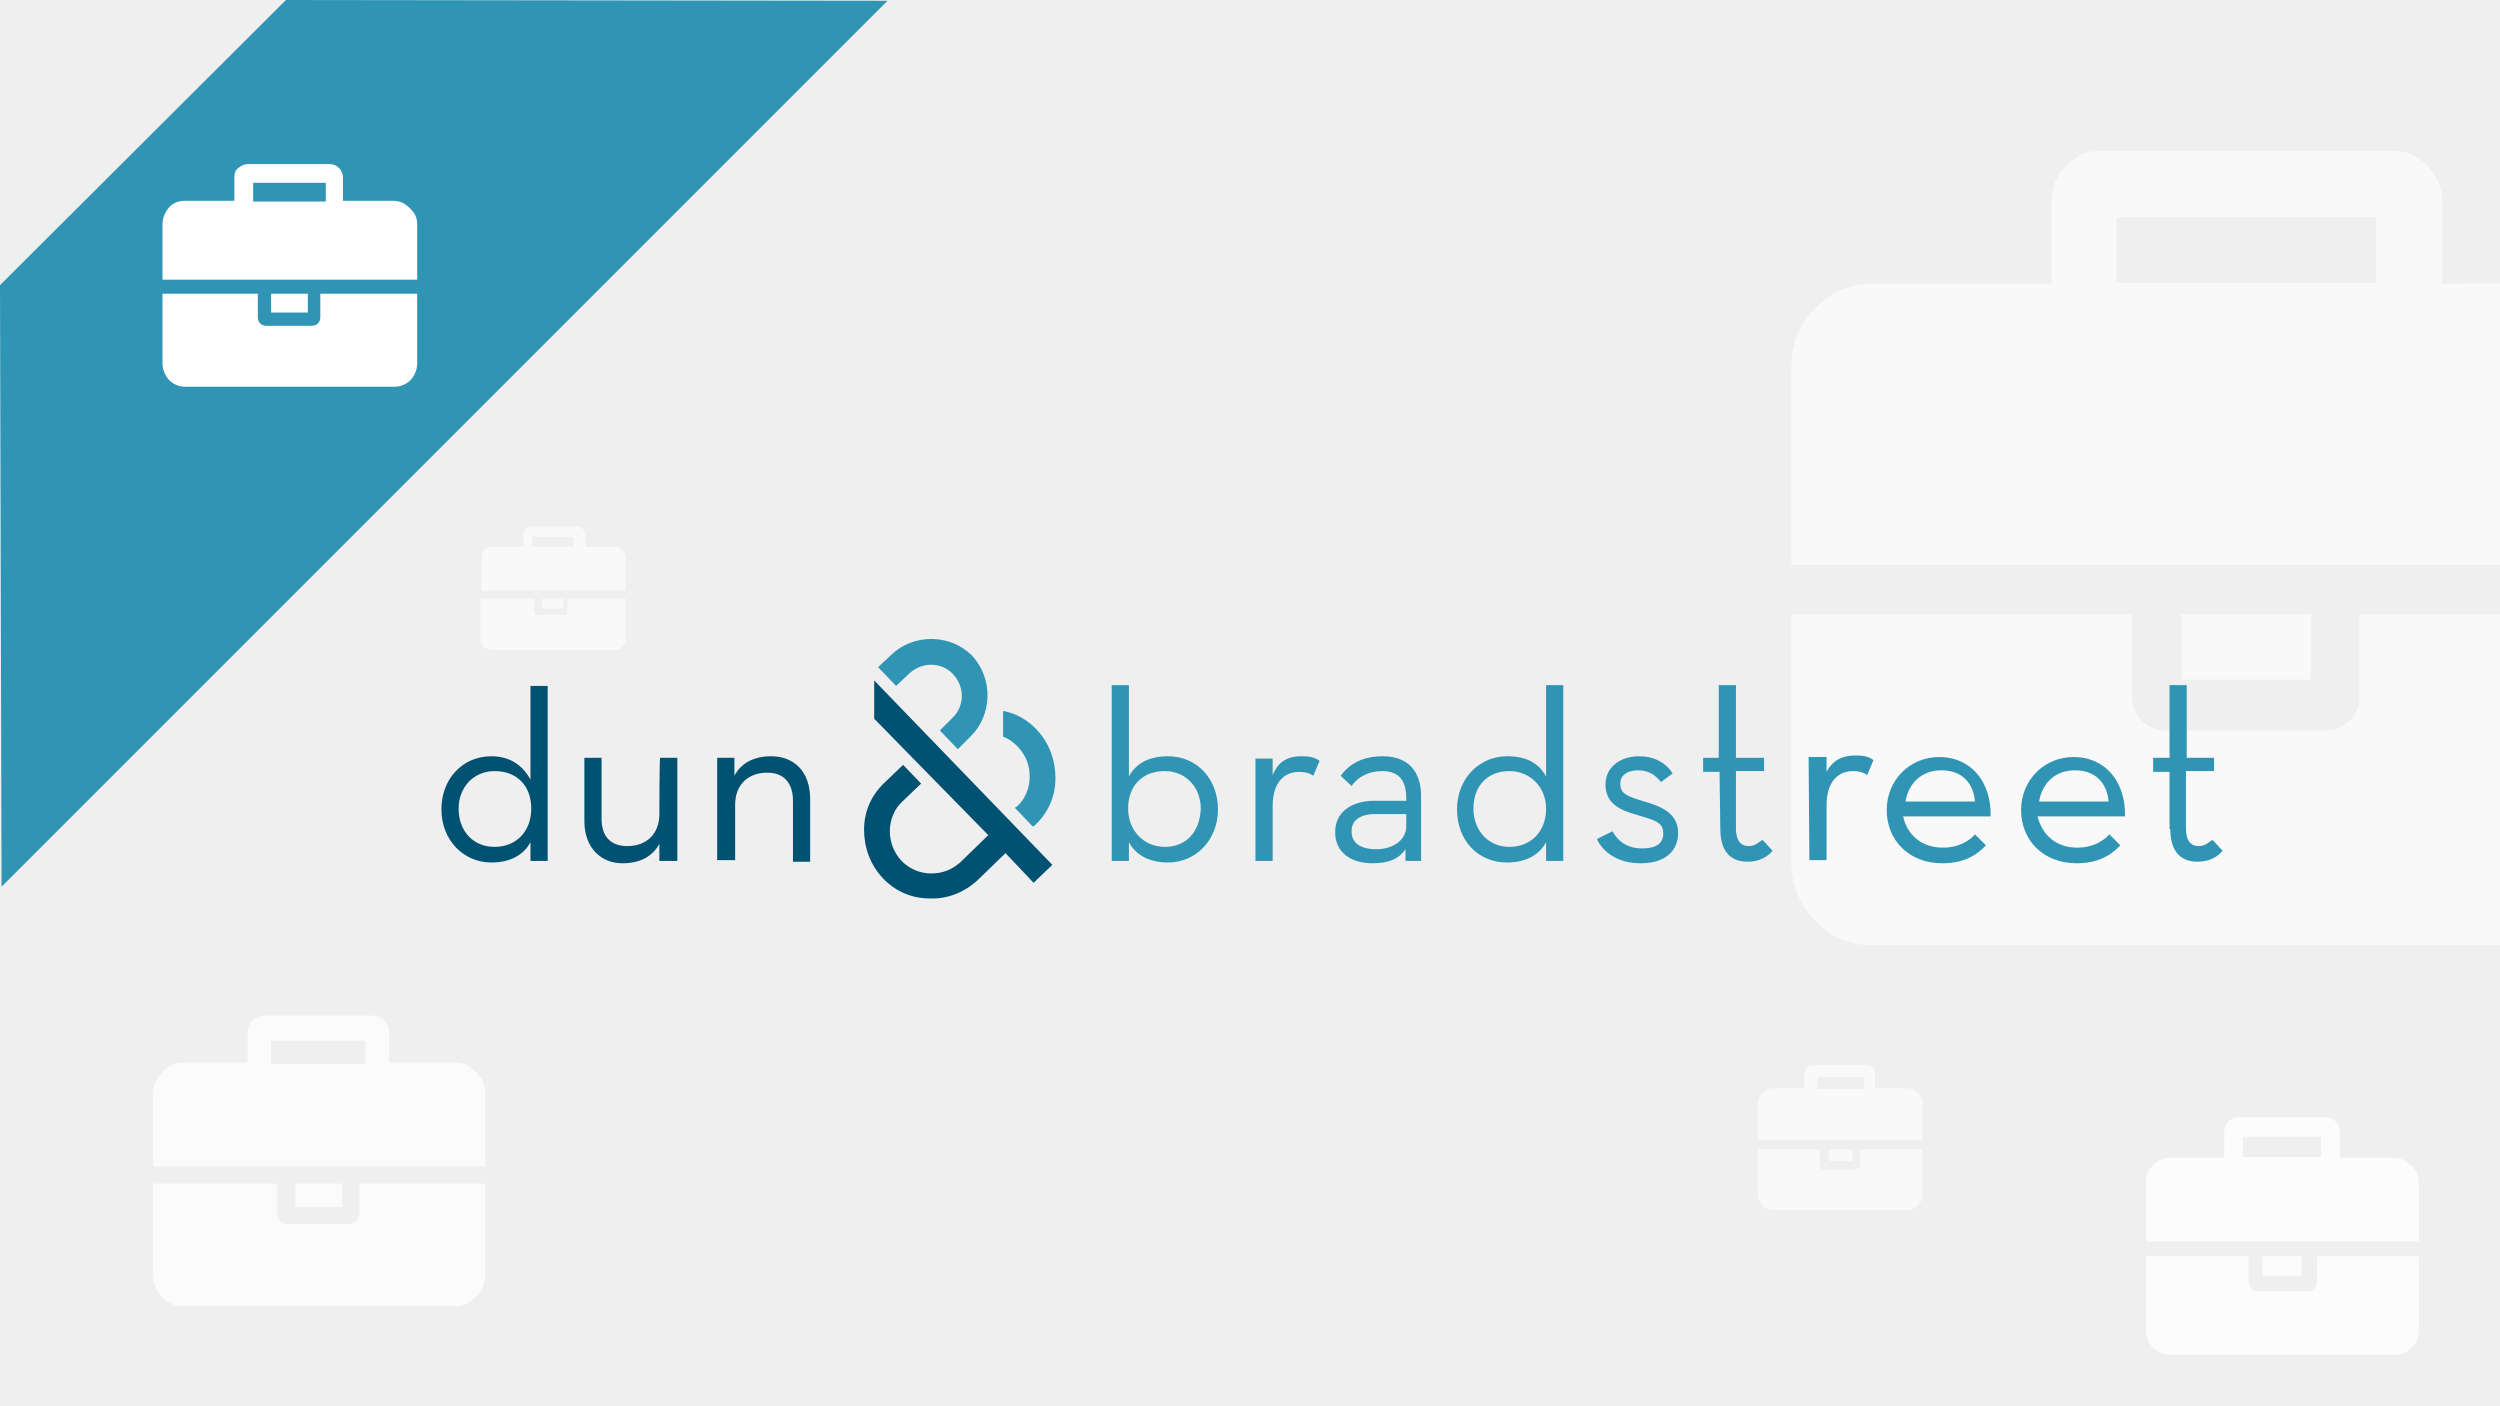 <?xml version="1.0" encoding="UTF-8"?>
<svg xmlns="http://www.w3.org/2000/svg" xmlns:xlink="http://www.w3.org/1999/xlink" version="1.1" id="Слой_1" x="0px" y="0px" width="320px" height="180px" viewBox="0 0 320 180" xml:space="preserve">
<g>
	<rect y="0" fill="#EFEFEF" width="320.3" height="180"></rect>
</g>
<g opacity="0.6">
	<path fill="#FFFFFF" d="M270.9,36.2h33.2v-8.4h-33.2V36.2z M345.6,78.6v31.8c0,2.9-1,5.4-3.1,7.5c-2,2-4.4,3.1-7.3,3.1h-95.5   c-2.9,0-5.3-1-7.3-3.1c-2-2-3.1-4.5-3.1-7.5V78.6h43.6v10.6c0,1.1,0.4,2.1,1.2,3c0.8,0.8,1.8,1.3,3,1.3h20.7c1.1,0,2.1-0.5,3-1.3   c0.8-0.8,1.2-1.9,1.2-3V78.6H345.6z M295.8,78.6V87h-16.6v-8.4H295.8z M345.6,46.9v25.4H229.3V46.9c0-2.9,1-5.4,3.1-7.5   c2-2,4.4-3.1,7.3-3.1h22.9V25.7c0-1.8,0.6-3.2,1.9-4.5c1.2-1.3,2.7-1.9,4.4-1.9h37.4c1.8,0,3.2,0.6,4.4,1.9   c1.2,1.2,1.9,2.8,1.9,4.5v10.6c0,0,18.7-0.1,22.4,0c3.7,0.1,5.7,1,7.8,3.1C344.5,41.4,345.6,43.9,345.6,46.9z"></path>
</g>
<g opacity="0.8">
	<path fill="#FFFFFF" d="M287.1,148.1h10v-2.6h-10V148.1z M309.6,160.8v9.5c0,0.9-0.3,1.6-0.9,2.2c-0.6,0.6-1.3,0.9-2.2,0.9h-28.7   c-0.9,0-1.6-0.3-2.2-0.9c-0.6-0.6-0.9-1.4-0.9-2.2v-9.5h13.1v3.2c0,0.3,0.1,0.6,0.4,0.9c0.2,0.3,0.5,0.4,0.9,0.4h6.2   c0.3,0,0.6-0.1,0.9-0.4c0.2-0.3,0.4-0.6,0.4-0.9v-3.2H309.6z M294.6,160.8v2.5h-5v-2.5H294.6z M309.6,151.3v7.6h-34.9v-7.6   c0-0.9,0.3-1.6,0.9-2.2c0.6-0.6,1.3-0.9,2.2-0.9h6.9V145c0-0.5,0.2-1,0.5-1.4c0.4-0.4,0.8-0.6,1.3-0.6h11.2c0.5,0,1,0.2,1.3,0.6   c0.4,0.4,0.5,0.8,0.5,1.4v3.2c0,0,5.6,0,6.7,0s1.7,0.3,2.3,0.9C309.3,149.6,309.6,150.4,309.6,151.3z"></path>
</g>
<g opacity="0.6">
	<path fill="#FFFFFF" d="M232.6,139.4h6v-1.5h-6V139.4z M246.1,147.1v5.8c0,0.5-0.2,1-0.6,1.4c-0.4,0.4-0.8,0.6-1.3,0.6h-17.3   c-0.5,0-1-0.2-1.3-0.6c-0.4-0.4-0.6-0.8-0.6-1.4v-5.8h7.9v1.9c0,0.2,0.1,0.4,0.2,0.5c0.1,0.2,0.3,0.2,0.5,0.2h3.8   c0.2,0,0.4-0.1,0.5-0.2c0.1-0.2,0.2-0.3,0.2-0.5v-1.9H246.1z M237.1,147.1v1.5h-3v-1.5H237.1z M246.1,141.3v4.6H225v-4.6   c0-0.5,0.2-1,0.6-1.4c0.4-0.4,0.8-0.6,1.3-0.6h4.1v-1.9c0-0.3,0.1-0.6,0.3-0.8s0.5-0.3,0.8-0.3h6.8c0.3,0,0.6,0.1,0.8,0.3   s0.3,0.5,0.3,0.8v1.9c0,0,3.4,0,4.1,0c0.7,0,1,0.2,1.4,0.6C245.9,140.3,246.1,140.8,246.1,141.3z"></path>
</g>
<g opacity="0.6">
	<path fill="#FFFFFF" d="M68.1,70h5.3v-1.3h-5.3V70z M80.1,76.6v5c0,0.4-0.1,0.9-0.4,1.2c-0.3,0.3-0.7,0.4-1.2,0.4H63.1   c-0.4,0-0.9-0.1-1.2-0.4s-0.4-0.7-0.4-1.2v-5h6.9v1.6c0,0.1,0,0.3,0.1,0.4s0.3,0.1,0.4,0.1h3.2c0.1,0,0.3,0,0.4-0.1   s0.1-0.3,0.1-0.4v-1.6C72.9,76.6,80.1,76.6,80.1,76.6z M72.1,76.6v1.3h-2.7v-1.3C69.5,76.6,72.1,76.6,72.1,76.6z M80.1,71.6v4H61.6   v-4c0-0.4,0.1-0.9,0.4-1.2c0.3-0.3,0.7-0.4,1.2-0.4H67v-1.6c0-0.3,0.1-0.6,0.3-0.7c0.1-0.1,0.4-0.3,0.7-0.3h5.9   c0.3,0,0.4,0.1,0.7,0.3c0.1,0.1,0.3,0.4,0.3,0.7V70c0,0,3,0,3.5,0s0.9,0.1,1.2,0.4C80,70.7,80.1,71.1,80.1,71.6z"></path>
</g>
<g opacity="0.75">
	<path fill="#FFFFFF" d="M34.7,136.2h12.1v-3H34.7V136.2z M62.1,151.5v11.7c0,1-0.4,2-1.2,2.8s-1.6,1.2-2.6,1.2H23.4   c-1,0-2-0.4-2.6-1.2c-0.8-0.8-1.2-1.6-1.2-2.8v-11.7h15.9v3.8c0,0.4,0.2,0.8,0.4,1s0.6,0.4,1,0.4h7.7c0.4,0,0.8-0.2,1-0.4   c0.2-0.4,0.4-0.6,0.4-1v-3.8H62.1z M43.8,151.5v3h-6v-3H43.8z M62.1,140v9.3H19.6V140c0-1,0.4-2,1.2-2.8c0.8-0.8,1.6-1.2,2.6-1.2   h8.3v-3.8c0-0.6,0.2-1.2,0.6-1.6c0.4-0.4,1-0.6,1.6-0.6h13.7c0.6,0,1.2,0.2,1.6,0.6c0.4,0.4,0.6,1,0.6,1.6v3.8c0,0,6.8,0,8.3,0   c1.4,0,2,0.4,2.8,1.2C61.7,138,62.1,138.8,62.1,140z"></path>
</g>
<g>
	<path fill="#3095B4" d="M36.6,0L0,36.5l0.2,77L113.6,0.1L36.6,0z"></path>
</g>
<g>
	<path fill="#FFFFFF" d="M32.4,25.8h9.3v-2.4h-9.3V25.8z M53.4,37.6v8.9c0,0.8-0.3,1.5-0.8,2.1c-0.5,0.5-1.2,0.9-2.1,0.9H23.7   c-0.8,0-1.5-0.3-2.1-0.9c-0.5-0.6-0.8-1.3-0.8-2.1v-8.9H33v3c0,0.3,0.1,0.6,0.3,0.8s0.5,0.3,0.8,0.3h5.8c0.3,0,0.6-0.1,0.8-0.3   s0.3-0.5,0.3-0.8v-3H53.4z M39.4,37.6V40h-4.7v-2.4H39.4z M53.4,28.7v7.1H20.8v-7.1c0-0.8,0.3-1.5,0.8-2.1s1.2-0.9,2.1-0.9H30v-3   c0-0.5,0.1-0.9,0.5-1.2s0.8-0.5,1.2-0.5h10.5c0.5,0,0.9,0.2,1.2,0.5s0.5,0.8,0.5,1.2v3c0,0,5.3,0,6.3,0s1.6,0.3,2.2,0.9   C53.1,27.2,53.4,27.9,53.4,28.7z"></path>
</g>
<g>
	<path fill="#005172" d="M111.9,87.1l22.8,23.6l-2.4,2.3l-3.6-3.8l-3.5,3.4c-1.7,1.6-3.9,2.5-6.2,2.4l0,0c-2.3,0-4.4-0.9-6-2.6   c-1.6-1.7-2.4-3.9-2.4-6.2c0-2.3,0.9-4.4,2.6-6l2.4-2.3l2.3,2.4l-2.4,2.3c-1,0.9-1.6,2.3-1.6,3.8c0,1.4,0.5,2.7,1.5,3.8   c1,1,2.3,1.6,3.8,1.6l0,0c1.5,0,2.7-0.5,3.8-1.5l3.5-3.4L111.9,92V87.1L111.9,87.1z M70.1,87.7v22.5h-1.4h-0.8v-2.4   c-0.9,1.7-2.7,2.6-5,2.6c-3.6,0-6.4-2.9-6.4-6.8c0-3.9,2.7-6.8,6.4-6.8c2.5,0,4.1,1.3,5,3v-12H70.1z M68,103.5   c0-2.9-1.8-4.8-4.7-4.8c-2.7,0-4.6,2.1-4.6,4.8c0,2.8,1.8,4.9,4.6,4.9S68,106.4,68,103.5z M84.4,104.2c0,2.5-1.6,4.1-4.1,4.1   c-2.2,0-3.3-1.3-3.3-3.5V97h-2.2v8.1c0,3.4,2.1,5.4,4.9,5.4c2.1,0,3.8-0.8,4.7-2.5v2.2H85h1.7V97h-2.2   C84.4,97,84.4,104.2,84.4,104.2z M98.7,96.8c-2.1,0-3.8,0.8-4.7,2.5V97h-0.8h-1.4v13.1h2.3V103c0-2.6,1.7-4.1,4.1-4.1   c2.2,0,3.3,1.4,3.3,3.6v7.8h2.2v-8C103.7,98.7,101.6,96.8,98.7,96.8z"></path>
	<path fill="#3095B4" d="M132.7,93.4c1.6,1.7,2.4,3.9,2.4,6.2s-0.9,4.4-2.6,6l-0.3,0.2l-2.3-2.4l0.3-0.2c1-0.9,1.6-2.3,1.6-3.8   s-0.5-2.7-1.5-3.8c-0.6-0.6-1.1-1-1.9-1.3V91C130,91.3,131.5,92.1,132.7,93.4 M114.1,83.8l-1.7,1.6l2.3,2.4l1.7-1.6   c1.6-1.5,4.1-1.5,5.6,0.1c1.5,1.6,1.5,4.1-0.1,5.6l-1.6,1.6l2.3,2.4l1.6-1.6c2.8-2.7,3-7.4,0.2-10.4   C121.6,81.1,116.9,81.1,114.1,83.8 M204.4,107.4c0.8,1.7,2.7,3.1,5.6,3.1c3.3,0,4.8-1.7,4.8-3.9c0-2.5-2.2-3.4-4.3-4   c-2.3-0.7-3.1-1-3.1-2.3c0-1,0.8-1.7,2.3-1.7c1.3,0,2.2,0.6,2.9,1.5l1.5-1.1c-0.9-1.4-2.4-2.2-4.3-2.2c-2.4,0-4.3,1.4-4.3,3.6   c0,2.5,1.9,3.3,4,3.9c2.3,0.7,3.4,0.9,3.4,2.4c0,1.3-1,1.9-2.7,1.9c-1.9,0-3.1-0.9-3.8-2.2L204.4,107.4 M220.2,106.1   c0,3.1,1.5,4.2,3.5,4.2c1.6,0,2.6-0.7,3.2-1.4l-1.3-1.4c-0.5,0.3-0.9,0.8-1.8,0.8s-1.6-0.6-1.6-2.3v-7.3h3.6V97h-3.6v-9.3h-2.2V97   H218v1.8h2.1L220.2,106.1 M231.6,110.1h2.2v-7c0-3.1,1.5-4.4,3.4-4.4c0.8,0,1.4,0.2,1.8,0.5l0.8-1.9c-0.6-0.5-1.4-0.6-2.3-0.6   c-1.6,0-3,0.5-3.9,2.5l0.1-2.3h-2.2L231.6,110.1L231.6,110.1z M252.8,102.6c-0.2-2.3-1.6-4-4.3-4c-2.5,0-4.2,1.6-4.6,4H252.8z    M248.7,108.5c1.9,0,3.3-0.8,4.1-1.7l1.4,1.4c-1.3,1.4-3,2.3-5.6,2.3c-4.3,0-7.1-3-7.1-6.8c0-3.9,3-6.8,6.7-6.8   c4.2,0,6.7,3.3,6.6,7.6h-11.2C244.1,106.8,245.9,108.5,248.7,108.5 M269.9,102.6c-0.2-2.3-1.6-4-4.3-4c-2.5,0-4.2,1.6-4.6,4H269.9z    M265.9,108.5c1.9,0,3.3-0.8,4.1-1.7l1.4,1.4c-1.3,1.4-3,2.3-5.6,2.3c-4.3,0-7.1-3-7.1-6.8c0-3.9,3-6.8,6.7-6.8   c4.2,0,6.7,3.3,6.6,7.6h-11.2C261.4,106.8,263.1,108.5,265.9,108.5 M277.8,106.1c0,3.1,1.5,4.2,3.5,4.2c1.6,0,2.6-0.7,3.2-1.4   l-1.3-1.4c-0.5,0.3-0.9,0.8-1.8,0.8c-0.9,0-1.6-0.6-1.6-2.3v-7.3h3.6V97h-3.5v-9.3h-2.2V97h-2.1v1.8h2.1V106.1 M149.5,96.8   c-2.4,0-4.1,0.9-5,2.6V87.7h-2.2v22.5h1.4h0.8v-2.4c0.9,1.7,2.7,2.6,5,2.6c3.6,0,6.4-2.9,6.4-6.8C155.9,99.7,153.2,96.8,149.5,96.8   z M149.1,108.4c-2.7,0-4.7-2.1-4.7-4.9c0-2.9,1.8-4.8,4.7-4.8c2.7,0,4.6,2.1,4.6,4.8C153.6,106.4,151.9,108.4,149.1,108.4z    M162.9,99.2v-2.1H162h-1.3v13.1h2.2v-7c0-3.1,1.5-4.4,3.4-4.4c0.8,0,1.4,0.2,1.8,0.5l0.8-1.9c-0.6-0.5-1.4-0.6-2.3-0.6   C165,96.8,163.7,97.3,162.9,99.2z M177,96.8c-2.5,0-4.2,0.9-5.4,2.5l1.4,1.3c0.8-1.1,2.1-1.9,3.9-1.9c1.9,0,3.1,0.9,3.1,3.5v0.3   h-4.1c-2.7,0-5,1.3-5,4c0,2.7,2.1,4,4.8,4c2.1,0,3.4-0.6,4.2-1.8v1.5h0.3h1.7v-8C182,98.5,180,96.8,177,96.8z M180,105.8   c0,1.7-1.7,2.9-3.8,2.9s-3.2-0.8-3.2-2.3c0-1.6,1.4-2.2,3-2.2h4C180,104.2,180,105.8,180,105.8z M197.9,87.7v11.7   c-0.9-1.7-2.5-2.6-5-2.6c-3.5,0-6.4,2.8-6.4,6.8c0,4,2.7,6.8,6.4,6.8c2.3,0,4.1-0.9,5-2.6v2.4h0.6h1.6V87.7H197.9z M193.2,108.4   c-2.7,0-4.6-2.1-4.6-4.9c0-2.9,1.8-4.8,4.6-4.8c2.7,0,4.7,2.1,4.7,4.8C197.9,106.4,196,108.4,193.2,108.4z M233,100.4h0.8v-3.5H233   V100.4z"></path>
</g>
</svg>
